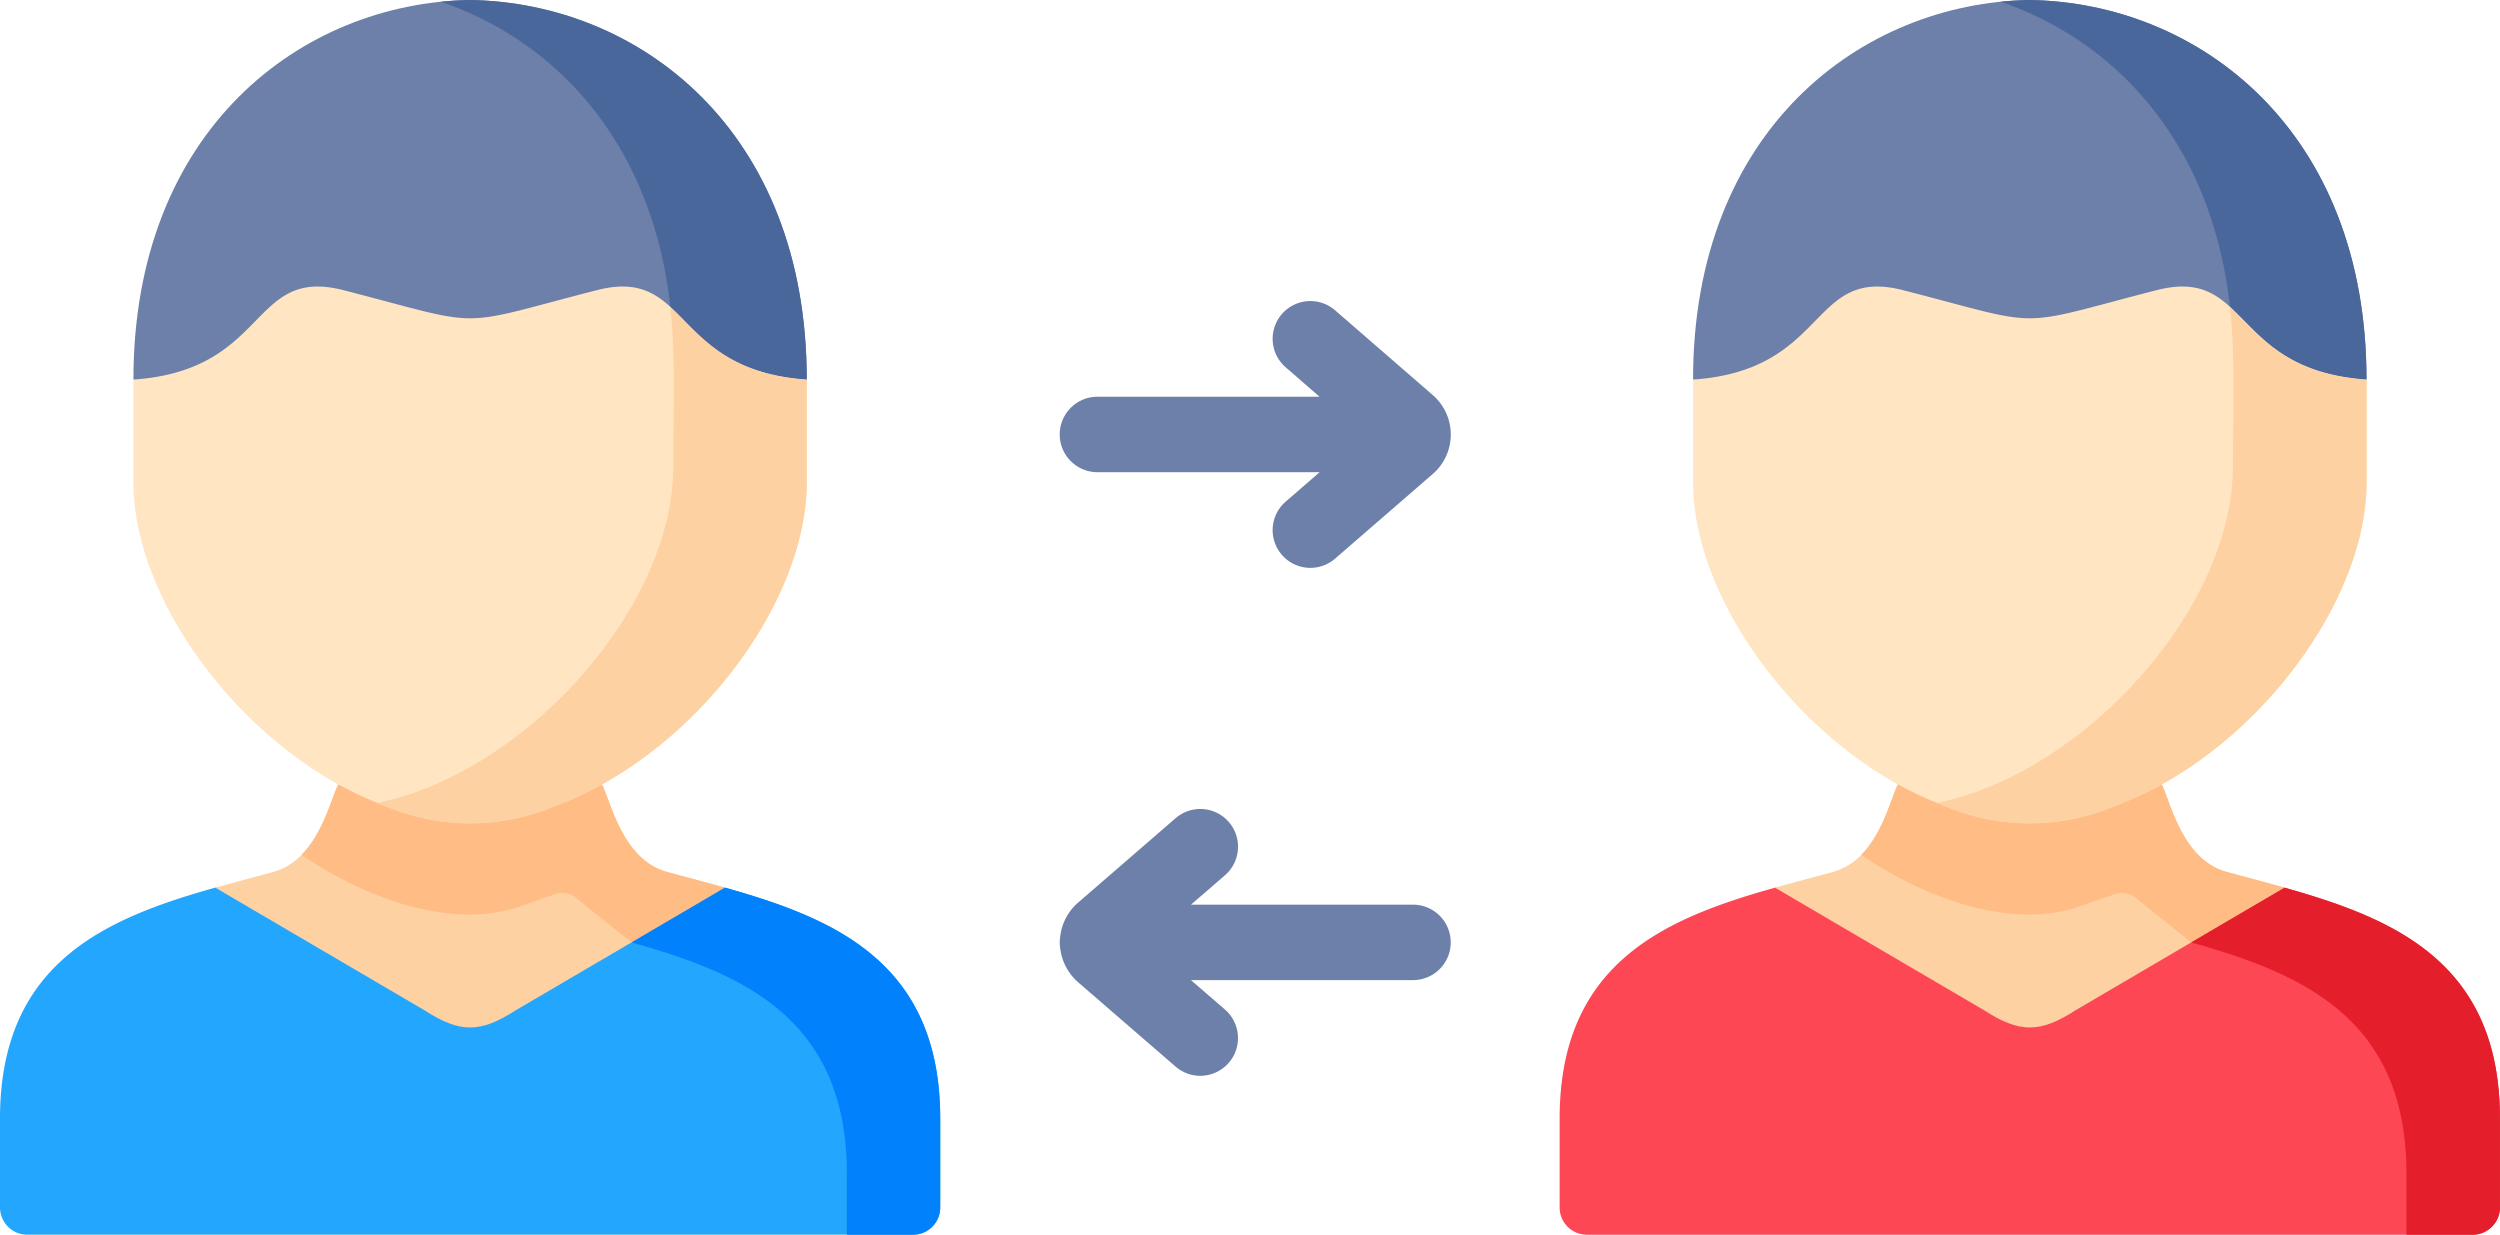 <svg xmlns="http://www.w3.org/2000/svg" width="250.972" height="123.952" viewBox="0 0 250.972 123.952">
  <g id="interaction_1_" data-name="interaction (1)" transform="translate(0 -125.769)">
    <g id="Group_13002" data-name="Group 13002" transform="translate(13.398 125.77)">
      <path id="Path_53328" data-name="Path 53328" d="M60.329,125.77c-16.905.272-33.8,13-33.8,38.106l36.63,7.1,30.962-7.1C94.125,138.768,77.234,126.042,60.329,125.77Z" transform="translate(-26.533 -125.77)" fill="#6d80aa" fill-rule="evenodd"/>
    </g>
    <g id="Group_13003" data-name="Group 13003" transform="translate(0 214.878)">
      <path id="Path_53329" data-name="Path 53329" d="M0,325.422v8.918a2.751,2.751,0,0,0,1.116,2.2,2.692,2.692,0,0,0,1.6.53H91.668a2.734,2.734,0,0,0,2.72-2.734v-8.918c0-15.717-10.679-20.112-21.614-23.19H21.614C10.679,305.31,0,309.7,0,325.422Z" transform="translate(0 -302.232)" fill="#22a6fe" fill-rule="evenodd"/>
    </g>
    <g id="Group_13004" data-name="Group 13004" transform="translate(21.614 204.515)">
      <path id="Path_53330" data-name="Path 53330" d="M42.8,292.073l21,12.311c3.564,2.3,5.6,2.3,9.161,0l21-12.311c-1.947-.544-3.908-1.059-5.812-1.575-4.437-1.217-5.611-6.942-6.527-8.789H55.142c-.916,1.847-2.09,7.573-6.527,8.789-1.9.516-3.865,1.031-5.812,1.575Z" transform="translate(-42.803 -281.709)" fill="#fed1a3" fill-rule="evenodd"/>
    </g>
    <g id="Group_13005" data-name="Group 13005" transform="translate(13.398 154.534)">
      <path id="Path_53331" data-name="Path 53331" d="M26.532,202.409c0,10.707,8.889,23.82,20.555,30.3a34.209,34.209,0,0,0,4.781,2.2,21.818,21.818,0,0,0,16.92,0,34.351,34.351,0,0,0,4.781-2.2c11.681-6.484,20.555-19.6,20.555-30.3V192.073c-13.67-.959-11.638-11.409-21.085-8.975-7.3,1.875-9.991,2.82-12.711,2.82s-5.411-.945-12.711-2.82c-9.448-2.433-7.4,8.016-21.085,8.975v10.335Z" transform="translate(-26.532 -182.731)" fill="#ffe5c1" fill-rule="evenodd"/>
    </g>
    <g id="Group_13006" data-name="Group 13006" transform="translate(30.274 204.515)">
      <path id="Path_53332" data-name="Path 53332" d="M81.123,294.191c1.288-.372,2.749-.959,3.879-1.317a2.349,2.349,0,0,1,2.806.472l5.268,4.223,9.376-5.5c-1.947-.544-3.908-1.059-5.812-1.575-4.437-1.217-5.611-6.942-6.527-8.789a33.482,33.482,0,0,1-4.781,2.2,21.818,21.818,0,0,1-16.92,0,34.352,34.352,0,0,1-4.781-2.2c-.673,1.374-1.489,4.867-3.679,7.072,6.5,4.466,14.816,7.272,21.171,5.411Z" transform="translate(-59.952 -281.709)" fill="#ffbc85" fill-rule="evenodd"/>
    </g>
    <g id="Group_13007" data-name="Group 13007" transform="translate(44.245 125.769)">
      <path id="Path_53333" data-name="Path 53333" d="M87.619,125.941c11.337,3.85,20.928,13.8,22.96,29.846.029.258.057.515.086.787,2.834,2.562,5.325,6.714,13.7,7.3,0-25.108-16.891-37.834-33.8-38.106C89.58,125.784,88.607,125.841,87.619,125.941Z" transform="translate(-87.619 -125.769)" fill="#49679b" fill-rule="evenodd"/>
    </g>
    <g id="Group_13008" data-name="Group 13008" transform="translate(37.833 156.575)">
      <path id="Path_53334" data-name="Path 53334" d="M104.679,202.778c0,14.372-15.03,30.848-29.759,33.8l.9.343a21.818,21.818,0,0,0,16.92,0,33.615,33.615,0,0,0,4.781-2.2c11.681-6.484,20.555-19.6,20.555-30.3V194.074c-8.374-.587-10.865-4.738-13.7-7.3.558,5.039.3,10.936.3,16Z" transform="translate(-74.92 -186.774)" fill="#fed1a3" fill-rule="evenodd"/>
    </g>
    <g id="Group_13009" data-name="Group 13009" transform="translate(63.398 214.879)">
      <path id="Path_53335" data-name="Path 53335" d="M125.547,307.73c10.936,3.078,21.614,7.487,21.614,23.19v6.156h6.656a2.734,2.734,0,0,0,2.72-2.734v-8.918c0-15.717-10.679-20.112-21.614-23.19Z" transform="translate(-125.547 -302.234)" fill="#0182fc" fill-rule="evenodd"/>
    </g>
    <g id="Group_13010" data-name="Group 13010" transform="translate(169.968 125.77)">
      <path id="Path_53336" data-name="Path 53336" d="M370.383,125.77c-16.891.272-33.8,13-33.8,38.106l36.63,7.1,30.976-7.1C404.193,138.768,387.288,126.042,370.383,125.77Z" transform="translate(-336.587 -125.77)" fill="#6d80aa" fill-rule="evenodd"/>
    </g>
    <g id="Group_13011" data-name="Group 13011" transform="translate(156.57 214.878)">
      <path id="Path_53337" data-name="Path 53337" d="M310.055,325.422v8.918a2.734,2.734,0,0,0,2.72,2.734h88.949a2.692,2.692,0,0,0,1.6-.53,2.724,2.724,0,0,0,1.131-2.2v-8.918c0-15.717-10.693-20.112-21.629-23.19H331.669C320.733,305.31,310.055,309.7,310.055,325.422Z" transform="translate(-310.055 -302.232)" fill="#fd4755" fill-rule="evenodd"/>
    </g>
    <g id="Group_13012" data-name="Group 13012" transform="translate(178.184 204.515)">
      <path id="Path_53338" data-name="Path 53338" d="M352.858,292.073l21,12.311c3.564,2.3,5.611,2.3,9.175,0l20.985-12.311c-1.947-.544-3.908-1.059-5.812-1.575-4.437-1.217-5.611-6.942-6.513-8.789H365.2c-.9,1.847-2.075,7.573-6.527,8.789C356.766,291.014,354.819,291.529,352.858,292.073Z" transform="translate(-352.858 -281.709)" fill="#fed1a3" fill-rule="evenodd"/>
    </g>
    <g id="Group_13013" data-name="Group 13013" transform="translate(169.968 154.534)">
      <path id="Path_53339" data-name="Path 53339" d="M336.587,202.409c0,10.707,8.889,23.82,20.555,30.3a34.21,34.21,0,0,0,4.781,2.2,21.853,21.853,0,0,0,16.934,0,35.122,35.122,0,0,0,4.781-2.2c11.666-6.484,20.555-19.6,20.555-30.3V192.073c-13.684-.959-11.652-11.409-21.085-8.975-7.3,1.875-10.006,2.82-12.725,2.82s-5.411-.945-12.711-2.82c-9.448-2.433-7.4,8.016-21.085,8.975v10.335Z" transform="translate(-336.587 -182.731)" fill="#ffe5c1" fill-rule="evenodd"/>
    </g>
    <g id="Group_13014" data-name="Group 13014" transform="translate(186.858 204.515)">
      <path id="Path_53340" data-name="Path 53340" d="M391.191,294.191c1.3-.372,2.749-.959,3.879-1.317a2.369,2.369,0,0,1,2.82.472l5.253,4.223,9.376-5.5c-1.947-.544-3.908-1.059-5.812-1.575-4.437-1.217-5.611-6.942-6.513-8.789a35,35,0,0,1-4.781,2.2,21.853,21.853,0,0,1-16.934,0,34.352,34.352,0,0,1-4.781-2.2c-.673,1.374-1.489,4.867-3.665,7.072,6.5,4.466,14.8,7.272,21.157,5.411Z" transform="translate(-370.034 -281.709)" fill="#ffbc85" fill-rule="evenodd"/>
    </g>
    <g id="Group_13015" data-name="Group 13015" transform="translate(200.829 125.769)">
      <path id="Path_53341" data-name="Path 53341" d="M397.7,125.941c11.323,3.85,20.913,13.8,22.946,29.846.029.258.057.515.086.787,2.849,2.562,5.325,6.714,13.713,7.3,0-25.108-16.905-37.834-33.811-38.106C399.663,125.784,398.676,125.841,397.7,125.941Z" transform="translate(-397.702 -125.769)" fill="#49679b" fill-rule="evenodd"/>
    </g>
    <g id="Group_13016" data-name="Group 13016" transform="translate(194.402 156.575)">
      <path id="Path_53342" data-name="Path 53342" d="M414.734,202.778c0,14.372-15.03,30.848-29.759,33.8l.9.343a21.853,21.853,0,0,0,16.934,0,35.12,35.12,0,0,0,4.781-2.2c11.666-6.484,20.555-19.6,20.555-30.3V194.074c-8.388-.587-10.865-4.738-13.713-7.3.557,5.039.3,10.936.3,16Z" transform="translate(-384.975 -186.774)" fill="#fed1a3" fill-rule="evenodd"/>
    </g>
    <g id="Group_13017" data-name="Group 13017" transform="translate(219.967 214.879)">
      <path id="Path_53343" data-name="Path 53343" d="M435.6,307.73c10.936,3.078,21.614,7.487,21.614,23.19v6.156h6.656a2.692,2.692,0,0,0,1.6-.53,2.724,2.724,0,0,0,1.131-2.2v-8.918c0-15.717-10.693-20.112-21.629-23.19Z" transform="translate(-435.601 -302.234)" fill="#e41e2b" fill-rule="evenodd"/>
    </g>
    <g id="Group_13018" data-name="Group 13018" transform="translate(106.39 155.994)">
      <path id="Path_53344" data-name="Path 53344" d="M246.148,296.2H223.856l3.414-2.954a3.787,3.787,0,0,0-4.956-5.728l-9.8,8.482a5.339,5.339,0,0,0-1.8,3.512,3.448,3.448,0,0,0,0,.953,5.362,5.362,0,0,0,1.82,3.532l9.776,8.46a3.787,3.787,0,0,0,4.956-5.728l-3.414-2.954h22.292a3.787,3.787,0,1,0,0-7.574Z" transform="translate(-210.684 -235.607)" fill="#6d80aa"/>
      <path id="Path_53345" data-name="Path 53345" d="M214.471,202.8h22.3l-3.411,2.956a3.787,3.787,0,0,0,4.961,5.724l9.755-8.454a5.242,5.242,0,0,0-.006-8.017l-9.747-8.461a3.787,3.787,0,0,0-4.965,5.72l3.407,2.958h-22.3a3.787,3.787,0,1,0,0,7.575Z" transform="translate(-210.684 -185.623)" fill="#6d80aa"/>
    </g>
  </g>
</svg>

